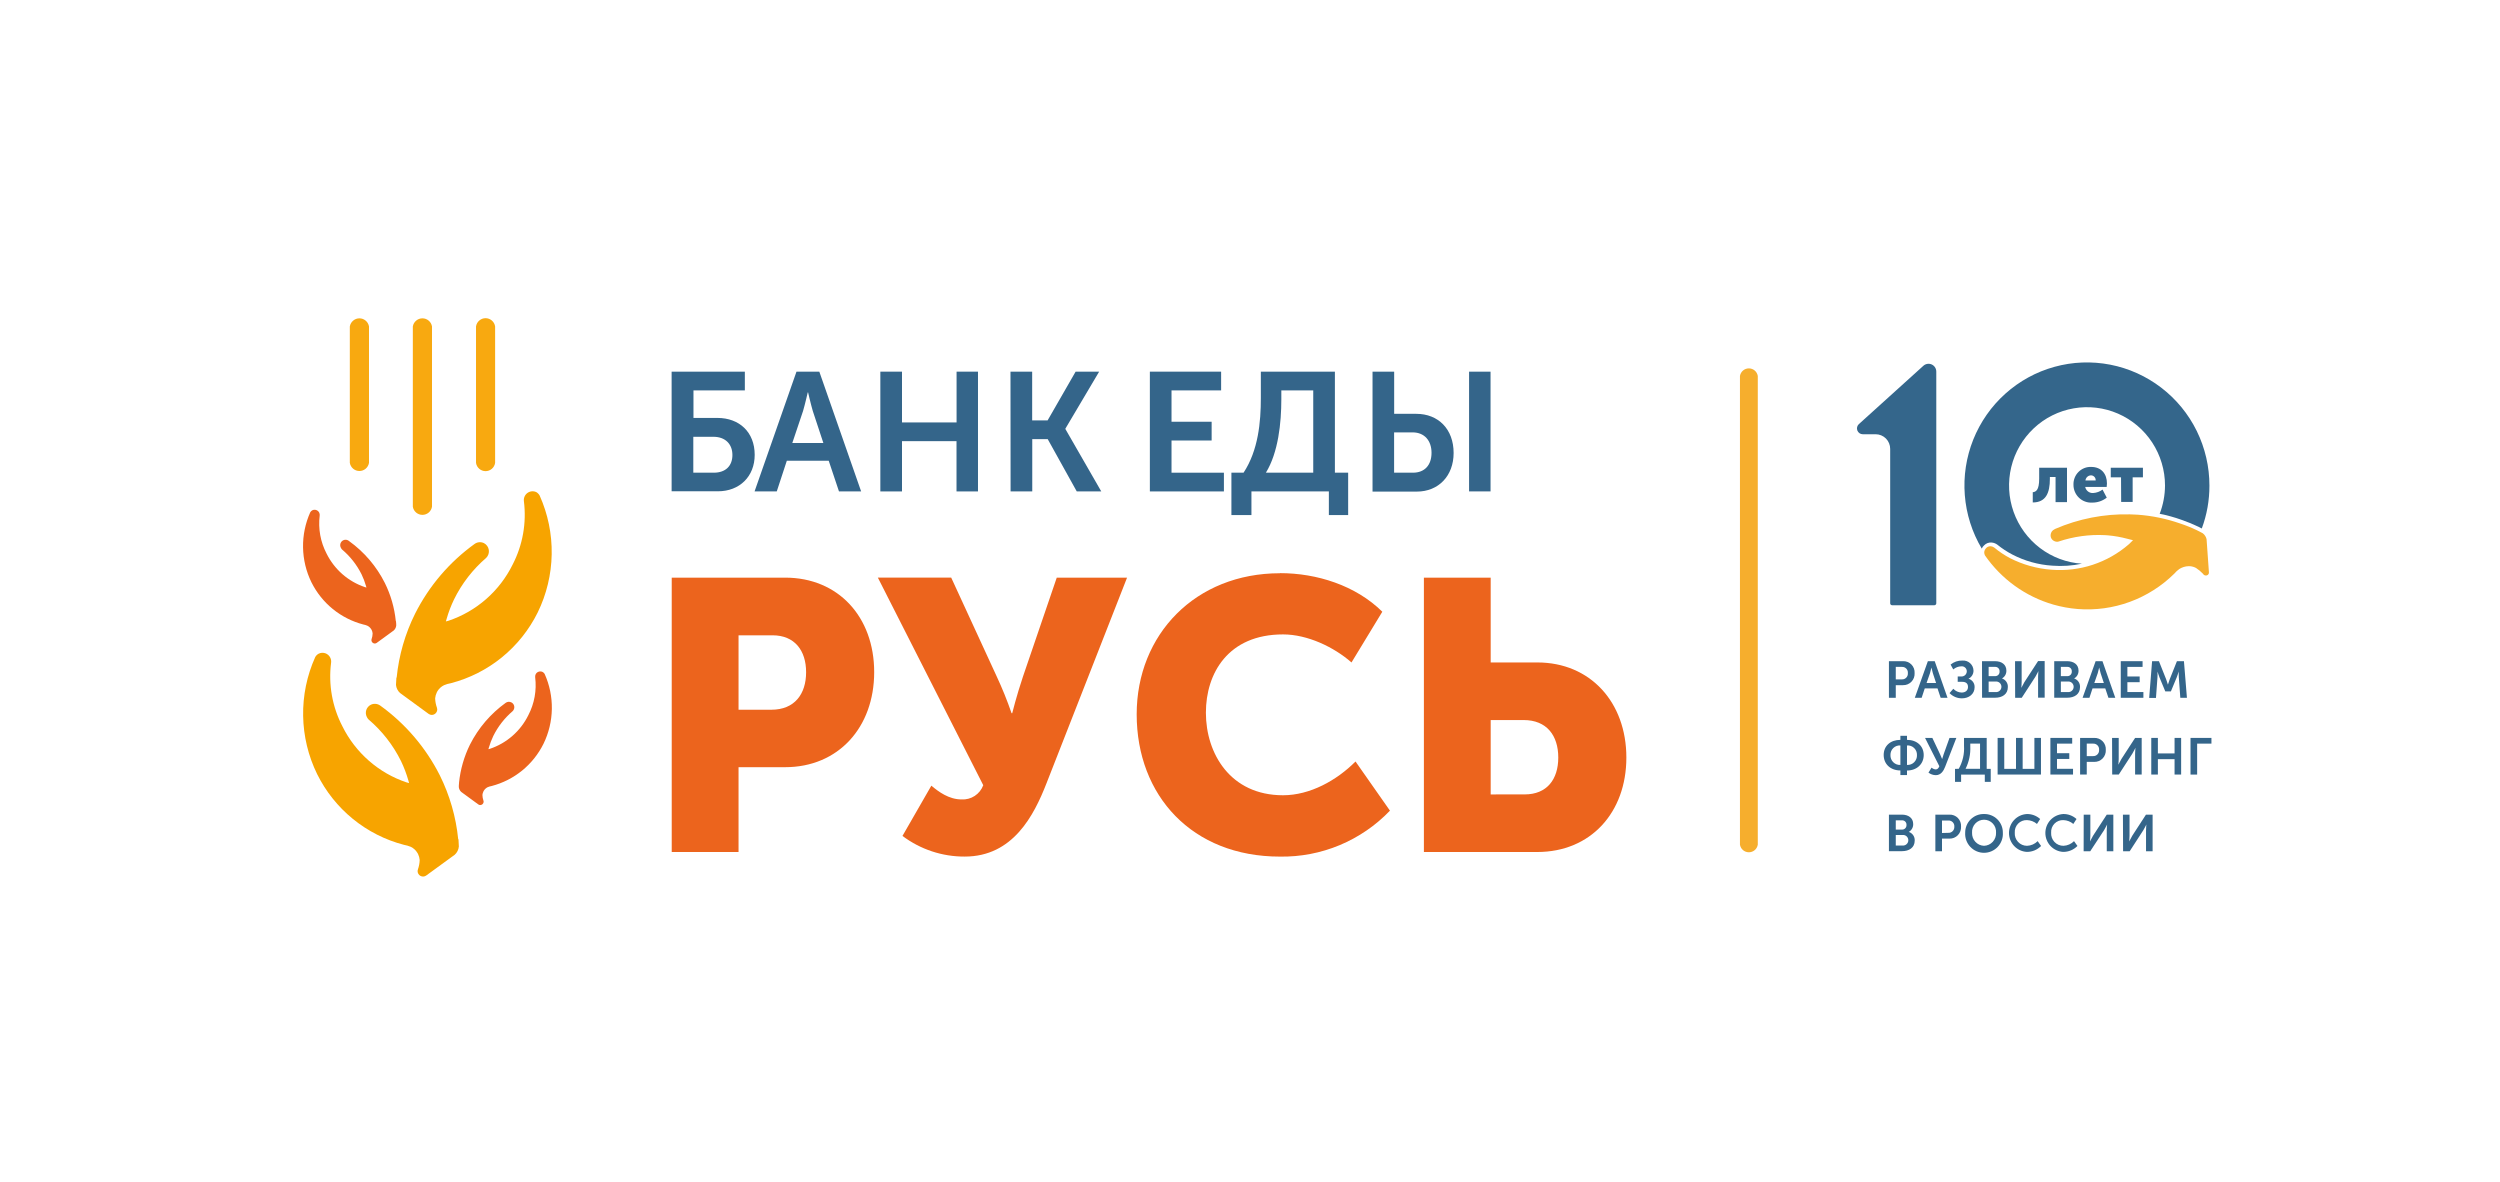 <?xml version="1.0" encoding="UTF-8"?> <svg xmlns="http://www.w3.org/2000/svg" width="165" height="78" viewBox="0 0 165 78" fill="none"> <path d="M124.669 43.638H125.598C125.701 43.633 125.804 43.651 125.9 43.689C125.996 43.727 126.082 43.785 126.155 43.859C126.227 43.934 126.283 44.022 126.319 44.119C126.355 44.216 126.37 44.32 126.364 44.424C126.37 44.528 126.355 44.632 126.32 44.73C126.284 44.828 126.228 44.917 126.156 44.992C126.084 45.067 125.997 45.126 125.901 45.166C125.805 45.205 125.701 45.224 125.598 45.221H125.121V46.056H124.669V43.638ZM125.516 44.839C125.571 44.843 125.626 44.835 125.677 44.815C125.729 44.795 125.775 44.765 125.813 44.725C125.852 44.686 125.881 44.638 125.899 44.586C125.917 44.534 125.924 44.478 125.919 44.424C125.924 44.37 125.917 44.315 125.899 44.264C125.881 44.213 125.852 44.166 125.815 44.127C125.777 44.089 125.731 44.059 125.681 44.039C125.631 44.02 125.577 44.011 125.523 44.015H125.121V44.839H125.516Z" fill="#34658A"></path> <path d="M127.239 43.638H127.691L128.536 46.056H128.084L127.876 45.436H127.033L126.829 46.056H126.377L127.239 43.638ZM127.781 45.077L127.569 44.43C127.528 44.294 127.474 44.056 127.474 44.056C127.474 44.056 127.419 44.294 127.379 44.43L127.153 45.077H127.781Z" fill="#34658A"></path> <path d="M128.918 45.459C129.059 45.611 129.254 45.7 129.46 45.709C129.718 45.709 129.888 45.573 129.888 45.337C129.888 45.1 129.738 45 129.503 45H129.209V44.646H129.435C129.482 44.65 129.529 44.645 129.573 44.63C129.618 44.615 129.659 44.591 129.694 44.56C129.728 44.529 129.757 44.491 129.776 44.448C129.796 44.406 129.807 44.359 129.808 44.312C129.809 44.265 129.8 44.218 129.781 44.174C129.763 44.13 129.735 44.092 129.699 44.06C129.664 44.028 129.623 44.004 129.577 43.99C129.532 43.976 129.485 43.972 129.438 43.978C129.245 43.984 129.061 44.056 128.916 44.183L128.739 43.863C128.957 43.683 129.231 43.589 129.512 43.597C129.605 43.589 129.698 43.599 129.786 43.629C129.874 43.658 129.955 43.705 130.024 43.767C130.094 43.828 130.149 43.904 130.189 43.989C130.228 44.073 130.249 44.165 130.251 44.258C130.253 44.37 130.222 44.48 130.163 44.575C130.104 44.671 130.02 44.747 129.919 44.796C130.04 44.83 130.145 44.904 130.219 45.005C130.292 45.107 130.329 45.231 130.324 45.357C130.324 45.811 129.946 46.09 129.49 46.09C129.337 46.092 129.185 46.062 129.044 46.002C128.903 45.943 128.776 45.855 128.669 45.745L128.918 45.459Z" fill="#34658A"></path> <path d="M130.812 43.638H131.675C132.112 43.638 132.421 43.865 132.421 44.26C132.424 44.365 132.399 44.468 132.348 44.56C132.296 44.651 132.221 44.727 132.13 44.778C132.248 44.816 132.35 44.893 132.42 44.996C132.491 45.099 132.525 45.223 132.518 45.348C132.518 45.831 132.132 46.049 131.689 46.049H130.816L130.812 43.638ZM131.673 44.626C131.714 44.627 131.754 44.62 131.792 44.605C131.83 44.59 131.864 44.567 131.892 44.538C131.92 44.508 131.942 44.473 131.956 44.434C131.969 44.396 131.975 44.355 131.971 44.314C131.974 44.274 131.968 44.233 131.954 44.195C131.939 44.157 131.917 44.122 131.888 44.094C131.859 44.065 131.824 44.043 131.786 44.03C131.747 44.016 131.707 44.011 131.666 44.015H131.25V44.626H131.673ZM131.718 45.677C131.766 45.681 131.814 45.675 131.86 45.659C131.905 45.643 131.947 45.618 131.982 45.585C132.018 45.553 132.046 45.513 132.065 45.469C132.084 45.424 132.094 45.377 132.094 45.328C132.094 45.28 132.084 45.232 132.065 45.188C132.046 45.144 132.018 45.104 131.982 45.071C131.947 45.038 131.905 45.014 131.86 44.998C131.814 44.982 131.766 44.976 131.718 44.98H131.25V45.677H131.718Z" fill="#34658A"></path> <path d="M132.993 43.638H133.429V45.025C133.429 45.168 133.407 45.4 133.407 45.4C133.407 45.4 133.522 45.173 133.61 45.021L134.514 43.629H134.948V46.047H134.514V44.662C134.514 44.519 134.537 44.287 134.537 44.287C134.537 44.287 134.426 44.514 134.338 44.662L133.434 46.056H133L132.993 43.638Z" fill="#34658A"></path> <path d="M135.579 43.638H136.438C136.874 43.638 137.183 43.865 137.183 44.26C137.187 44.365 137.161 44.468 137.11 44.56C137.059 44.651 136.983 44.727 136.892 44.778C137.01 44.816 137.112 44.893 137.183 44.996C137.253 45.099 137.287 45.223 137.281 45.348C137.281 45.831 136.894 46.049 136.451 46.049H135.579V43.638ZM136.44 44.626C136.48 44.627 136.521 44.62 136.559 44.605C136.596 44.59 136.631 44.567 136.659 44.538C136.687 44.508 136.709 44.473 136.722 44.434C136.736 44.396 136.741 44.355 136.738 44.314C136.741 44.274 136.735 44.233 136.721 44.195C136.706 44.157 136.684 44.122 136.655 44.094C136.626 44.065 136.591 44.043 136.552 44.03C136.514 44.016 136.474 44.011 136.433 44.015H136.017V44.626H136.44ZM136.485 45.677C136.533 45.681 136.581 45.675 136.627 45.659C136.672 45.643 136.714 45.618 136.749 45.585C136.784 45.553 136.813 45.513 136.832 45.469C136.851 45.424 136.861 45.377 136.861 45.328C136.861 45.28 136.851 45.232 136.832 45.188C136.813 45.144 136.784 45.104 136.749 45.071C136.714 45.038 136.672 45.014 136.627 44.998C136.581 44.982 136.533 44.976 136.485 44.98H136.017V45.677H136.485Z" fill="#34658A"></path> <path d="M138.311 43.638H138.763L139.609 46.056H139.157L138.949 45.436H138.106L137.902 46.056H137.45L138.311 43.638ZM138.854 45.077L138.641 44.43C138.601 44.294 138.546 44.056 138.546 44.056C138.546 44.056 138.492 44.294 138.451 44.43L138.225 45.077H138.854Z" fill="#34658A"></path> <path d="M139.97 43.638H141.41V44.015H140.407V44.648H141.218V45.025H140.407V45.675H141.464V46.054H139.97V43.638Z" fill="#34658A"></path> <path d="M142.038 43.638H142.49L142.965 44.832C143.019 44.975 143.083 45.186 143.083 45.186C143.083 45.186 143.148 44.975 143.202 44.832L143.677 43.638H144.14L144.337 46.056H143.901L143.801 44.694C143.794 44.569 143.794 44.444 143.801 44.319C143.801 44.319 143.722 44.546 143.668 44.694L143.279 45.632H142.909L142.524 44.703C142.472 44.564 142.393 44.326 142.393 44.326C142.4 44.451 142.4 44.577 142.393 44.703L142.294 46.065H141.846L142.038 43.638Z" fill="#34658A"></path> <path d="M125.426 48.831V48.565H125.862V48.831C126.517 48.831 126.965 49.242 126.965 49.833C126.965 50.423 126.513 50.854 125.862 50.854V51.156H125.426V50.85C124.77 50.85 124.323 50.428 124.323 49.828C124.323 49.228 124.77 48.831 125.426 48.831ZM125.426 50.486V49.199C125.34 49.193 125.254 49.205 125.174 49.234C125.093 49.264 125.02 49.31 124.958 49.369C124.896 49.429 124.847 49.501 124.815 49.581C124.783 49.661 124.768 49.746 124.77 49.833C124.766 49.92 124.781 50.007 124.812 50.089C124.844 50.17 124.892 50.244 124.954 50.305C125.016 50.367 125.09 50.415 125.171 50.446C125.252 50.477 125.339 50.491 125.426 50.486ZM126.52 49.833C126.523 49.746 126.508 49.66 126.475 49.58C126.443 49.5 126.394 49.428 126.332 49.368C126.27 49.308 126.196 49.262 126.115 49.233C126.034 49.204 125.948 49.192 125.862 49.199V50.486C125.949 50.492 126.036 50.478 126.118 50.447C126.2 50.417 126.274 50.369 126.336 50.307C126.398 50.245 126.447 50.171 126.478 50.089C126.51 50.008 126.524 49.92 126.52 49.833Z" fill="#34658A"></path> <path d="M127.483 50.664C127.558 50.731 127.653 50.773 127.754 50.782C127.876 50.782 127.944 50.702 127.996 50.571L127.053 48.702H127.535L128.045 49.78C128.096 49.885 128.141 49.992 128.181 50.1C128.181 50.1 128.226 49.941 128.28 49.785L128.667 48.702H129.119L128.378 50.611C128.276 50.87 128.109 51.161 127.761 51.161C127.586 51.158 127.418 51.099 127.279 50.993L127.483 50.664Z" fill="#34658A"></path> <path d="M129.277 50.741C129.537 50.281 129.658 49.756 129.625 49.228V48.702H131.122V50.745H131.388V51.602H130.997V51.125H129.433V51.602H129.031V50.745L129.277 50.741ZM130.683 50.741V49.079H130.039V49.26C130.063 49.773 129.956 50.282 129.727 50.741H130.683Z" fill="#34658A"></path> <path d="M131.843 48.702H132.281V50.745H133.056V48.702H133.495V50.745H134.27V48.702H134.704V51.12H131.843V48.702Z" fill="#34658A"></path> <path d="M135.326 48.702H136.765V49.079H135.762V49.712H136.573V50.091H135.762V50.741H136.82V51.12H135.326V48.702Z" fill="#34658A"></path> <path d="M137.287 48.702H138.216C138.319 48.697 138.422 48.715 138.518 48.753C138.614 48.791 138.701 48.849 138.773 48.923C138.846 48.997 138.902 49.086 138.938 49.183C138.974 49.28 138.989 49.384 138.983 49.487C138.989 49.592 138.974 49.696 138.938 49.794C138.903 49.892 138.847 49.981 138.775 50.056C138.703 50.131 138.616 50.19 138.52 50.23C138.423 50.269 138.32 50.288 138.216 50.285H137.726V51.12H137.287V48.702ZM138.135 49.903C138.19 49.907 138.245 49.899 138.296 49.879C138.348 49.859 138.394 49.829 138.433 49.789C138.471 49.75 138.501 49.702 138.519 49.65C138.538 49.598 138.545 49.543 138.54 49.487C138.544 49.433 138.537 49.379 138.519 49.328C138.501 49.277 138.472 49.23 138.434 49.191C138.396 49.153 138.351 49.123 138.3 49.103C138.25 49.084 138.196 49.075 138.142 49.079H137.726V49.903H138.135Z" fill="#34658A"></path> <path d="M139.396 48.702H139.835V50.098C139.835 50.241 139.81 50.471 139.81 50.471C139.81 50.471 139.925 50.244 140.013 50.094L140.917 48.702H141.351V51.12H140.917V49.726C140.917 49.583 140.942 49.351 140.942 49.351C140.942 49.351 140.831 49.578 140.743 49.726L139.839 51.12H139.405L139.396 48.702Z" fill="#34658A"></path> <path d="M141.984 48.702H142.42V49.726H143.521V48.702H143.955V51.12H143.521V50.105H142.42V51.12H141.984V48.702Z" fill="#34658A"></path> <path d="M144.574 48.702H145.955V49.079H145.011V51.122H144.574V48.702Z" fill="#34658A"></path> <path d="M124.669 53.766H125.525C125.964 53.766 126.271 53.993 126.271 54.388C126.274 54.493 126.249 54.596 126.198 54.688C126.146 54.779 126.071 54.854 125.98 54.906C126.098 54.944 126.2 55.021 126.271 55.124C126.342 55.227 126.377 55.351 126.371 55.476C126.371 55.959 125.984 56.177 125.539 56.177H124.669V53.766ZM125.53 54.753C125.57 54.755 125.611 54.748 125.649 54.733C125.686 54.718 125.72 54.695 125.749 54.665C125.777 54.636 125.799 54.601 125.812 54.562C125.826 54.524 125.831 54.483 125.828 54.442C125.831 54.402 125.825 54.361 125.81 54.323C125.796 54.285 125.773 54.25 125.744 54.222C125.715 54.193 125.681 54.171 125.642 54.158C125.604 54.144 125.563 54.139 125.523 54.143H125.121V54.753H125.53ZM125.573 55.805C125.621 55.809 125.669 55.803 125.714 55.787C125.76 55.771 125.801 55.746 125.837 55.713C125.872 55.681 125.9 55.641 125.92 55.597C125.939 55.552 125.949 55.505 125.949 55.456C125.949 55.408 125.939 55.36 125.92 55.316C125.9 55.272 125.872 55.232 125.837 55.199C125.801 55.166 125.76 55.141 125.714 55.126C125.669 55.11 125.621 55.104 125.573 55.108H125.121V55.805H125.573Z" fill="#34658A"></path> <path d="M127.734 53.766H128.662C128.766 53.761 128.868 53.779 128.964 53.817C129.06 53.855 129.147 53.913 129.22 53.987C129.292 54.061 129.348 54.15 129.384 54.247C129.42 54.344 129.435 54.448 129.429 54.551C129.435 54.656 129.42 54.76 129.384 54.858C129.349 54.956 129.293 55.045 129.221 55.12C129.149 55.195 129.062 55.254 128.966 55.294C128.87 55.333 128.766 55.352 128.662 55.349H128.172V56.184H127.734V53.766ZM128.581 54.967C128.635 54.971 128.689 54.963 128.74 54.944C128.79 54.925 128.836 54.895 128.874 54.857C128.913 54.819 128.942 54.773 128.962 54.722C128.981 54.671 128.989 54.617 128.986 54.563C128.991 54.509 128.984 54.454 128.966 54.403C128.948 54.352 128.919 54.305 128.881 54.266C128.843 54.227 128.797 54.197 128.747 54.178C128.696 54.158 128.642 54.15 128.588 54.154H128.172V54.978L128.581 54.967Z" fill="#34658A"></path> <path d="M130.945 53.725C131.108 53.721 131.27 53.751 131.422 53.811C131.573 53.871 131.711 53.962 131.827 54.077C131.943 54.192 132.034 54.329 132.097 54.481C132.159 54.632 132.19 54.794 132.188 54.958C132.199 55.128 132.174 55.299 132.116 55.459C132.058 55.62 131.968 55.767 131.852 55.891C131.736 56.015 131.595 56.114 131.439 56.182C131.283 56.25 131.115 56.285 130.945 56.285C130.775 56.285 130.607 56.25 130.451 56.182C130.295 56.114 130.155 56.015 130.039 55.891C129.922 55.767 129.832 55.62 129.774 55.459C129.716 55.299 129.692 55.128 129.702 54.958C129.701 54.794 129.732 54.632 129.794 54.481C129.856 54.329 129.948 54.192 130.064 54.077C130.18 53.962 130.318 53.871 130.469 53.811C130.62 53.751 130.782 53.721 130.945 53.725ZM130.945 55.823C131.054 55.82 131.161 55.794 131.261 55.749C131.36 55.703 131.449 55.638 131.523 55.558C131.596 55.477 131.654 55.383 131.691 55.28C131.728 55.177 131.744 55.067 131.739 54.958C131.747 54.849 131.732 54.739 131.696 54.635C131.66 54.531 131.604 54.436 131.529 54.356C131.455 54.275 131.365 54.211 131.265 54.167C131.165 54.123 131.057 54.101 130.948 54.101C130.838 54.101 130.73 54.123 130.63 54.167C130.53 54.211 130.44 54.275 130.366 54.356C130.292 54.436 130.235 54.531 130.199 54.635C130.163 54.739 130.148 54.849 130.156 54.958C130.151 55.067 130.167 55.176 130.204 55.279C130.241 55.381 130.297 55.476 130.371 55.556C130.444 55.637 130.533 55.702 130.631 55.748C130.73 55.793 130.837 55.819 130.945 55.823Z" fill="#34658A"></path> <path d="M133.761 53.725C134.088 53.717 134.406 53.835 134.65 54.054L134.44 54.381C134.255 54.224 134.023 54.135 133.782 54.127C133.673 54.122 133.564 54.14 133.463 54.181C133.361 54.221 133.27 54.282 133.193 54.361C133.117 54.439 133.058 54.533 133.021 54.636C132.983 54.739 132.968 54.849 132.975 54.958C132.967 55.069 132.983 55.181 133.02 55.286C133.058 55.391 133.117 55.487 133.193 55.568C133.269 55.65 133.361 55.714 133.463 55.758C133.565 55.802 133.675 55.824 133.786 55.823C134.049 55.813 134.299 55.704 134.485 55.516L134.711 55.832C134.588 55.959 134.441 56.059 134.278 56.127C134.115 56.194 133.94 56.228 133.764 56.225C133.447 56.206 133.15 56.066 132.932 55.834C132.715 55.602 132.593 55.295 132.593 54.976C132.593 54.657 132.715 54.35 132.932 54.118C133.15 53.886 133.447 53.746 133.764 53.727L133.761 53.725Z" fill="#34658A"></path> <path d="M136.162 53.725C136.489 53.717 136.806 53.835 137.05 54.054L136.84 54.381C136.655 54.224 136.424 54.135 136.182 54.127C136.073 54.122 135.964 54.14 135.863 54.181C135.762 54.221 135.67 54.282 135.594 54.361C135.518 54.439 135.459 54.533 135.421 54.636C135.383 54.739 135.368 54.848 135.375 54.958C135.368 55.069 135.383 55.181 135.421 55.286C135.458 55.391 135.517 55.487 135.593 55.568C135.669 55.65 135.761 55.714 135.863 55.758C135.966 55.802 136.076 55.824 136.187 55.823C136.45 55.813 136.699 55.704 136.885 55.516L137.111 55.832C136.988 55.959 136.841 56.059 136.678 56.126C136.515 56.194 136.34 56.227 136.164 56.225C135.847 56.206 135.55 56.066 135.332 55.834C135.115 55.602 134.994 55.295 134.994 54.976C134.994 54.657 135.115 54.35 135.332 54.118C135.55 53.886 135.847 53.746 136.164 53.727L136.162 53.725Z" fill="#34658A"></path> <path d="M137.525 53.766H137.963V55.162C137.963 55.305 137.938 55.537 137.938 55.537C137.938 55.537 138.054 55.31 138.142 55.158L139.046 53.766H139.48V56.184H139.046V54.79C139.046 54.647 139.071 54.415 139.071 54.415C139.071 54.415 138.958 54.642 138.87 54.79L137.954 56.184H137.52L137.525 53.766Z" fill="#34658A"></path> <path d="M140.113 53.766H140.549V55.162C140.549 55.305 140.526 55.537 140.526 55.537C140.526 55.537 140.642 55.31 140.73 55.158L141.634 53.766H142.072V56.184H141.638V54.79C141.638 54.647 141.661 54.415 141.661 54.415C141.661 54.415 141.55 54.642 141.462 54.79L140.558 56.184H140.124L140.113 53.766Z" fill="#34658A"></path> <path d="M30.296 51.658C30.385 50.781 30.631 49.927 31.021 49.138C31.575 48.045 32.382 47.102 33.374 46.388C33.428 46.349 33.49 46.325 33.556 46.319C33.622 46.314 33.688 46.327 33.747 46.356C33.789 46.377 33.827 46.406 33.858 46.441C33.889 46.477 33.912 46.518 33.927 46.563C33.942 46.608 33.947 46.655 33.944 46.702C33.94 46.749 33.927 46.795 33.905 46.837C33.888 46.874 33.864 46.907 33.835 46.935C33.303 47.39 32.867 47.948 32.556 48.577C32.437 48.826 32.339 49.085 32.262 49.351L32.235 49.447L32.332 49.422C32.88 49.238 33.386 48.948 33.822 48.567C34.258 48.186 34.614 47.723 34.87 47.203C35.27 46.436 35.428 45.564 35.322 44.705C35.313 44.635 35.324 44.564 35.354 44.501C35.395 44.421 35.465 44.361 35.549 44.333C35.633 44.304 35.725 44.309 35.806 44.346C35.864 44.376 35.913 44.422 35.946 44.478C36.273 45.206 36.435 45.997 36.422 46.795C36.408 47.593 36.22 48.378 35.869 49.094C35.53 49.776 35.049 50.377 34.46 50.857C33.871 51.336 33.186 51.684 32.452 51.876C32.361 51.892 32.272 51.918 32.188 51.953C32.08 52.007 31.989 52.09 31.928 52.194L31.903 52.242C31.868 52.313 31.847 52.39 31.84 52.469C31.843 52.596 31.866 52.721 31.907 52.841C31.915 52.862 31.92 52.885 31.921 52.907C31.921 52.968 31.897 53.025 31.855 53.068C31.812 53.11 31.755 53.134 31.695 53.134C31.652 53.133 31.61 53.12 31.575 53.096L30.445 52.271C30.353 52.188 30.295 52.074 30.282 51.951C30.282 51.951 30.282 51.724 30.298 51.663" fill="#EC641D"></path> <path d="M30.241 55.387C30.095 53.92 29.684 52.492 29.028 51.172C28.104 49.342 26.755 47.763 25.095 46.567C25.005 46.503 24.9 46.464 24.79 46.455C24.68 46.445 24.57 46.466 24.471 46.515C24.401 46.55 24.339 46.599 24.288 46.659C24.237 46.718 24.199 46.788 24.174 46.862C24.15 46.937 24.141 47.016 24.147 47.094C24.154 47.173 24.175 47.249 24.211 47.319C24.238 47.381 24.278 47.437 24.326 47.485C25.217 48.244 25.945 49.177 26.465 50.228C26.665 50.644 26.829 51.076 26.955 51.52L27 51.681L26.838 51.64C25.922 51.333 25.076 50.847 24.348 50.21C23.62 49.573 23.024 48.798 22.595 47.93C21.928 46.642 21.669 45.182 21.852 43.742C21.868 43.627 21.849 43.509 21.797 43.404C21.764 43.336 21.718 43.276 21.661 43.226C21.604 43.176 21.538 43.138 21.467 43.114C21.395 43.09 21.32 43.08 21.245 43.086C21.17 43.091 21.096 43.111 21.029 43.145C20.933 43.197 20.854 43.276 20.803 43.372C20.256 44.589 19.984 45.912 20.007 47.247C20.029 48.582 20.345 49.895 20.932 51.093C21.499 52.237 22.304 53.246 23.292 54.051C24.281 54.856 25.43 55.439 26.661 55.759C26.817 55.786 26.968 55.83 27.113 55.891C27.295 55.979 27.447 56.119 27.55 56.293L27.593 56.37C27.652 56.492 27.688 56.624 27.699 56.759C27.693 56.969 27.654 57.178 27.584 57.376C27.57 57.411 27.562 57.448 27.561 57.485C27.56 57.552 27.577 57.617 27.611 57.675C27.644 57.732 27.693 57.779 27.751 57.81C27.81 57.841 27.876 57.856 27.942 57.852C28.008 57.848 28.072 57.825 28.126 57.787L30.015 56.411C30.168 56.271 30.264 56.08 30.284 55.873C30.284 55.873 30.269 55.48 30.26 55.394" fill="#F7A400"></path> <path d="M26.123 40.992C26.035 40.115 25.789 39.261 25.398 38.472C24.846 37.376 24.039 36.43 23.045 35.715C22.981 35.658 22.899 35.625 22.814 35.624C22.728 35.623 22.645 35.652 22.58 35.707C22.514 35.763 22.471 35.84 22.458 35.925C22.444 36.009 22.462 36.096 22.507 36.169C22.523 36.206 22.546 36.239 22.575 36.267C23.111 36.719 23.549 37.277 23.863 37.906C23.983 38.155 24.081 38.413 24.157 38.678L24.184 38.776L24.087 38.751C23.54 38.567 23.034 38.276 22.599 37.896C22.164 37.515 21.808 37.052 21.551 36.532C21.151 35.765 20.994 34.894 21.099 34.035C21.109 33.965 21.098 33.895 21.067 33.832C21.027 33.752 20.957 33.691 20.873 33.663C20.788 33.634 20.696 33.639 20.615 33.678C20.558 33.708 20.51 33.753 20.477 33.81C20.151 34.537 19.988 35.328 20.001 36.126C20.014 36.924 20.202 37.71 20.552 38.426C20.892 39.111 21.373 39.714 21.965 40.196C22.556 40.677 23.244 41.025 23.981 41.217C24.072 41.233 24.16 41.26 24.245 41.297C24.354 41.349 24.444 41.433 24.505 41.537L24.532 41.583C24.566 41.654 24.587 41.731 24.593 41.81C24.591 41.936 24.568 42.061 24.525 42.18C24.517 42.201 24.513 42.223 24.512 42.246C24.512 42.306 24.536 42.364 24.578 42.406C24.62 42.449 24.678 42.473 24.738 42.473C24.781 42.472 24.822 42.458 24.858 42.434L25.988 41.61C26.08 41.526 26.138 41.411 26.151 41.288C26.151 41.288 26.151 41.06 26.135 41.001" fill="#EC641D"></path> <path d="M26.18 44.719C26.326 43.252 26.738 41.825 27.394 40.506C28.315 38.676 29.663 37.096 31.322 35.901C31.411 35.836 31.517 35.797 31.627 35.787C31.736 35.778 31.847 35.799 31.946 35.849C32.03 35.893 32.102 35.957 32.157 36.035C32.212 36.113 32.248 36.203 32.262 36.297C32.276 36.391 32.268 36.488 32.238 36.578C32.208 36.669 32.158 36.751 32.09 36.818C31.205 37.579 30.482 38.512 29.966 39.562C29.765 39.977 29.601 40.409 29.475 40.854L29.428 41.015L29.593 40.972C30.508 40.665 31.354 40.179 32.081 39.543C32.809 38.907 33.404 38.132 33.833 37.264C34.5 35.976 34.759 34.515 34.577 33.076C34.564 32.974 34.579 32.87 34.62 32.775C34.661 32.68 34.726 32.598 34.809 32.537C34.892 32.476 34.989 32.438 35.091 32.428C35.194 32.417 35.297 32.434 35.39 32.477C35.485 32.53 35.563 32.608 35.616 32.704C36.162 33.921 36.434 35.244 36.412 36.579C36.389 37.913 36.074 39.227 35.487 40.425C34.92 41.569 34.115 42.578 33.127 43.383C32.138 44.188 30.989 44.77 29.758 45.091C29.602 45.117 29.451 45.161 29.306 45.223C29.125 45.31 28.973 45.449 28.869 45.622L28.827 45.702C28.768 45.824 28.733 45.955 28.72 46.09C28.727 46.301 28.766 46.51 28.838 46.708C28.849 46.743 28.856 46.78 28.858 46.817C28.858 46.865 28.849 46.913 28.831 46.958C28.813 47.002 28.786 47.043 28.752 47.077C28.719 47.111 28.678 47.138 28.634 47.157C28.59 47.175 28.542 47.185 28.494 47.185C28.422 47.183 28.352 47.16 28.293 47.119L26.406 45.74C26.252 45.602 26.155 45.411 26.135 45.205C26.135 45.205 26.151 44.812 26.162 44.723" fill="#F7A400"></path> <path d="M24.354 30.549C24.328 30.699 24.251 30.835 24.135 30.934C24.019 31.032 23.872 31.086 23.721 31.086C23.569 31.086 23.422 31.032 23.307 30.934C23.191 30.835 23.113 30.699 23.088 30.549V21.547C23.113 21.397 23.191 21.261 23.307 21.163C23.422 21.064 23.569 21.01 23.721 21.01C23.872 21.01 24.019 21.064 24.135 21.163C24.251 21.261 24.328 21.397 24.354 21.547V30.549Z" fill="#F8A910"></path> <path d="M32.678 30.549C32.656 30.701 32.58 30.84 32.464 30.94C32.348 31.041 32.2 31.096 32.047 31.096C31.894 31.096 31.747 31.041 31.631 30.94C31.515 30.84 31.439 30.701 31.417 30.549V21.547C31.439 21.395 31.515 21.256 31.631 21.156C31.747 21.055 31.894 21 32.047 21C32.2 21 32.348 21.055 32.464 21.156C32.58 21.256 32.656 21.395 32.678 21.547V30.549Z" fill="#F8A910"></path> <path d="M28.512 33.444C28.487 33.594 28.41 33.731 28.294 33.829C28.178 33.927 28.031 33.981 27.88 33.981C27.728 33.981 27.581 33.927 27.465 33.829C27.349 33.731 27.272 33.594 27.247 33.444V21.547C27.272 21.397 27.349 21.261 27.465 21.163C27.581 21.064 27.728 21.01 27.88 21.01C28.031 21.01 28.178 21.064 28.294 21.163C28.41 21.261 28.487 21.397 28.512 21.547V33.444Z" fill="#F8A910"></path> <path d="M44.334 38.124H51.82C55.323 38.124 57.696 40.709 57.696 44.36C57.696 48.011 55.328 50.634 51.82 50.634H48.744V56.232H44.334V38.124ZM50.913 46.842C52.446 46.842 53.203 45.802 53.203 44.367C53.203 42.932 52.446 41.93 50.986 41.93H48.744V46.842H50.913Z" fill="#EC641D"></path> <path d="M61.469 51.854C61.946 52.256 62.628 52.762 63.46 52.762C63.767 52.781 64.073 52.7 64.332 52.531C64.59 52.362 64.788 52.114 64.895 51.824L57.938 38.122H62.779L65.777 44.633C66.148 45.426 66.477 46.24 66.762 47.069H66.807C66.807 47.069 67.088 45.934 67.512 44.667L69.746 38.124H74.386L69.067 51.702C68.236 53.829 66.85 56.534 63.672 56.534C62.192 56.541 60.749 56.062 59.563 55.171L61.469 51.854Z" fill="#EC641D"></path> <path d="M84.478 37.827C86.898 37.827 89.466 38.63 91.233 40.374L89.199 43.722C88.04 42.707 86.297 41.871 84.679 41.871C81.062 41.871 79.589 44.432 79.589 47.037C79.589 49.724 81.196 52.487 84.679 52.487C86.466 52.487 88.232 51.499 89.464 50.259L91.737 53.504C90.798 54.483 89.669 55.257 88.42 55.779C87.171 56.3 85.828 56.558 84.475 56.536C78.68 56.536 75.021 52.514 75.021 47.144C75.021 41.873 78.904 37.834 84.475 37.834" fill="#EC641D"></path> <path d="M93.977 38.124H98.385V43.722H101.463C104.964 43.722 107.34 46.354 107.34 49.998C107.34 53.643 104.969 56.232 101.463 56.232H93.977V38.124ZM100.629 52.431C102.091 52.431 102.846 51.447 102.846 49.998C102.846 48.55 102.091 47.523 100.557 47.523H98.385V52.433L100.629 52.431Z" fill="#EC641D"></path> <path d="M44.327 24.529H49.16V25.766H45.769V27.583H47.351C48.791 27.583 49.81 28.516 49.81 30.02C49.81 31.446 48.814 32.425 47.385 32.425H44.327V24.529ZM47.109 31.198C47.896 31.198 48.339 30.744 48.339 30.029C48.339 29.313 47.873 28.828 47.087 28.828H45.758V31.198H47.109Z" fill="#34658A"></path> <path d="M52.568 24.529H54.075L56.835 32.434H55.373L54.695 30.408H51.931L51.266 32.434H49.801L52.568 24.529ZM54.342 29.238L53.644 27.124C53.51 26.67 53.334 25.898 53.334 25.898H53.312C53.312 25.898 53.133 26.679 53.002 27.124L52.292 29.238H54.342Z" fill="#34658A"></path> <path d="M58.103 24.529H59.532V27.881H63.134V24.529H64.547V32.434H63.13V29.116H59.532V32.434H58.103V24.529Z" fill="#34658A"></path> <path d="M66.692 24.529H68.123V27.747H69.142L70.991 24.529H72.544L70.315 28.292V28.314L72.684 32.434H71.066L69.149 28.982H68.129V32.434H66.699L66.692 24.529Z" fill="#34658A"></path> <path d="M75.891 24.529H80.594V25.766H77.32V27.835H79.968V29.073H77.32V31.198H80.778V32.434H75.891V24.529Z" fill="#34658A"></path> <path d="M82.075 31.198C83.049 29.718 83.216 27.858 83.216 26.255V24.529H88.103V31.198H88.978V33.994H87.705V32.434H82.595V33.994H81.273V31.198H82.075ZM86.674 31.198V25.766H84.568V26.355C84.568 27.903 84.369 29.863 83.549 31.198H86.674Z" fill="#34658A"></path> <path d="M90.587 24.529H92.015V27.313H93.478C94.92 27.313 95.939 28.314 95.939 29.897C95.939 31.409 94.94 32.445 93.512 32.445H90.587V24.529ZM93.252 31.198C94.038 31.198 94.481 30.687 94.481 29.886C94.481 29.084 94.016 28.537 93.229 28.537H92.011V31.198H93.252ZM96.959 24.529H98.376V32.434H96.959V24.529Z" fill="#34658A"></path> <path d="M116.014 55.748C115.991 55.888 115.92 56.016 115.812 56.108C115.704 56.2 115.567 56.25 115.426 56.25C115.284 56.25 115.147 56.2 115.039 56.108C114.931 56.016 114.86 55.888 114.837 55.748V24.815C114.86 24.675 114.931 24.547 115.039 24.455C115.147 24.363 115.284 24.313 115.426 24.313C115.567 24.313 115.704 24.363 115.812 24.455C115.92 24.547 115.991 24.675 116.014 24.815V55.748Z" fill="#F6AE2D"></path> <path d="M134.162 32.488C134.363 32.461 134.586 32.37 134.586 31.593V30.869H136.422V33.14H135.667V31.482H135.292V31.609C135.292 32.531 135.029 33.162 134.162 33.162V32.488Z" fill="#34658A"></path> <path d="M138.02 30.817C138.684 30.817 139.059 31.271 139.059 31.909C139.058 31.985 139.052 32.061 139.041 32.136H137.622C137.646 32.256 137.713 32.362 137.809 32.437C137.905 32.511 138.025 32.548 138.146 32.54C138.371 32.527 138.587 32.448 138.768 32.313L139.046 32.844C138.772 33.06 138.433 33.175 138.085 33.172C137.925 33.181 137.765 33.158 137.615 33.102C137.464 33.047 137.327 32.961 137.211 32.85C137.095 32.739 137.003 32.605 136.941 32.457C136.878 32.309 136.847 32.149 136.849 31.988C136.844 31.833 136.871 31.678 136.928 31.533C136.985 31.388 137.071 31.257 137.181 31.147C137.291 31.037 137.422 30.951 137.566 30.894C137.71 30.837 137.865 30.811 138.02 30.817ZM138.314 31.711C138.317 31.668 138.312 31.625 138.298 31.584C138.284 31.544 138.261 31.506 138.232 31.474C138.203 31.442 138.168 31.417 138.129 31.4C138.089 31.382 138.047 31.373 138.004 31.373C137.913 31.375 137.825 31.41 137.758 31.473C137.691 31.535 137.649 31.62 137.64 31.711H138.314Z" fill="#34658A"></path> <path d="M139.988 31.505H139.31V30.869H141.433V31.505H140.755V33.128H139.997L139.988 31.505Z" fill="#34658A"></path> <path d="M131.463 35.808C131.594 35.822 131.718 35.87 131.825 35.949C132.13 36.196 132.458 36.411 132.805 36.594C133.627 37.024 134.53 37.276 135.454 37.334C136.107 37.385 136.764 37.341 137.405 37.204C136.404 37.138 135.444 36.779 134.643 36.172C133.842 35.564 133.236 34.735 132.898 33.786C132.56 32.837 132.506 31.809 132.742 30.829C132.978 29.849 133.494 28.96 134.226 28.271C134.958 27.582 135.875 27.123 136.864 26.951C137.852 26.778 138.869 26.9 139.79 27.3C140.711 27.701 141.495 28.364 142.046 29.206C142.596 30.049 142.89 31.035 142.891 32.043C142.888 32.681 142.77 33.314 142.54 33.91C143.028 34.006 143.509 34.139 143.978 34.307C144.368 34.441 144.749 34.598 145.121 34.777C145.189 34.808 145.254 34.843 145.318 34.881C145.654 33.978 145.824 33.021 145.822 32.056C145.824 30.805 145.538 29.57 144.987 28.447C144.436 27.325 143.634 26.346 142.643 25.587C141.653 24.827 140.502 24.308 139.279 24.069C138.056 23.83 136.795 23.879 135.594 24.211C134.393 24.542 133.284 25.149 132.355 25.982C131.425 26.815 130.7 27.853 130.235 29.014C129.771 30.176 129.58 31.429 129.677 32.677C129.774 33.925 130.157 35.133 130.796 36.208C130.829 36.126 130.881 36.054 130.948 35.996C131.013 35.927 131.094 35.874 131.183 35.841C131.272 35.808 131.368 35.797 131.463 35.808Z" fill="#34668B"></path> <path d="M145.634 35.586C145.598 35.432 145.511 35.296 145.388 35.2C145.295 35.152 145.063 35.022 145.004 35C144.637 34.823 144.26 34.672 143.874 34.545C142.976 34.233 142.043 34.04 141.096 33.971C140.933 33.971 140.768 33.948 140.571 33.948C138.875 33.907 137.191 34.236 135.633 34.911L135.597 34.934C135.525 34.965 135.464 35.016 135.419 35.08C135.374 35.144 135.347 35.219 135.341 35.297C135.335 35.352 135.341 35.407 135.356 35.459C135.372 35.511 135.399 35.56 135.434 35.601C135.509 35.687 135.613 35.741 135.726 35.754C135.772 35.762 135.821 35.758 135.866 35.742C136.854 35.41 137.895 35.266 138.935 35.32C138.994 35.32 139.064 35.333 139.123 35.333C139.556 35.371 139.986 35.447 140.407 35.56L140.779 35.654L140.501 35.924C139.804 36.529 138.993 36.989 138.117 37.277C137.241 37.565 136.317 37.675 135.398 37.602C134.437 37.531 133.5 37.268 132.643 36.828C132.282 36.636 131.942 36.408 131.628 36.146C131.562 36.095 131.484 36.063 131.402 36.053H131.366C131.314 36.052 131.262 36.062 131.214 36.083C131.166 36.103 131.123 36.133 131.088 36.171C131.016 36.244 130.971 36.338 130.959 36.439C130.956 36.512 130.972 36.585 131.004 36.651C132.091 38.224 133.685 39.373 135.518 39.902C136.044 40.053 136.584 40.151 137.129 40.195C138.296 40.287 139.469 40.126 140.568 39.723C141.668 39.32 142.668 38.685 143.503 37.861C143.6 37.747 143.71 37.645 143.831 37.557C144.012 37.441 144.222 37.376 144.436 37.368H144.529C144.672 37.378 144.812 37.419 144.938 37.486C145.102 37.594 145.254 37.719 145.39 37.861L145.426 37.909L145.474 37.954C145.524 37.981 145.581 37.99 145.637 37.979C145.664 37.974 145.689 37.963 145.711 37.947C145.734 37.931 145.752 37.91 145.765 37.886C145.785 37.85 145.793 37.809 145.788 37.768V37.759L145.634 35.586Z" fill="#F6AE2D"></path> <path d="M122.937 28.66H123.792C124.046 28.66 124.291 28.761 124.471 28.942C124.651 29.123 124.752 29.369 124.752 29.625V37.198V39.818C124.752 39.852 124.766 39.884 124.789 39.908C124.813 39.932 124.845 39.946 124.879 39.946H127.668C127.702 39.946 127.734 39.932 127.757 39.908C127.781 39.884 127.795 39.852 127.795 39.818V24.536C127.797 24.434 127.769 24.334 127.715 24.248C127.66 24.162 127.582 24.094 127.489 24.053C127.396 24.012 127.293 24 127.194 24.018C127.094 24.036 127.002 24.083 126.929 24.154L122.682 27.994C122.626 28.046 122.587 28.114 122.569 28.189C122.552 28.264 122.558 28.342 122.585 28.414C122.613 28.485 122.661 28.547 122.724 28.591C122.786 28.635 122.861 28.659 122.937 28.66Z" fill="#34668B"></path> </svg> 
